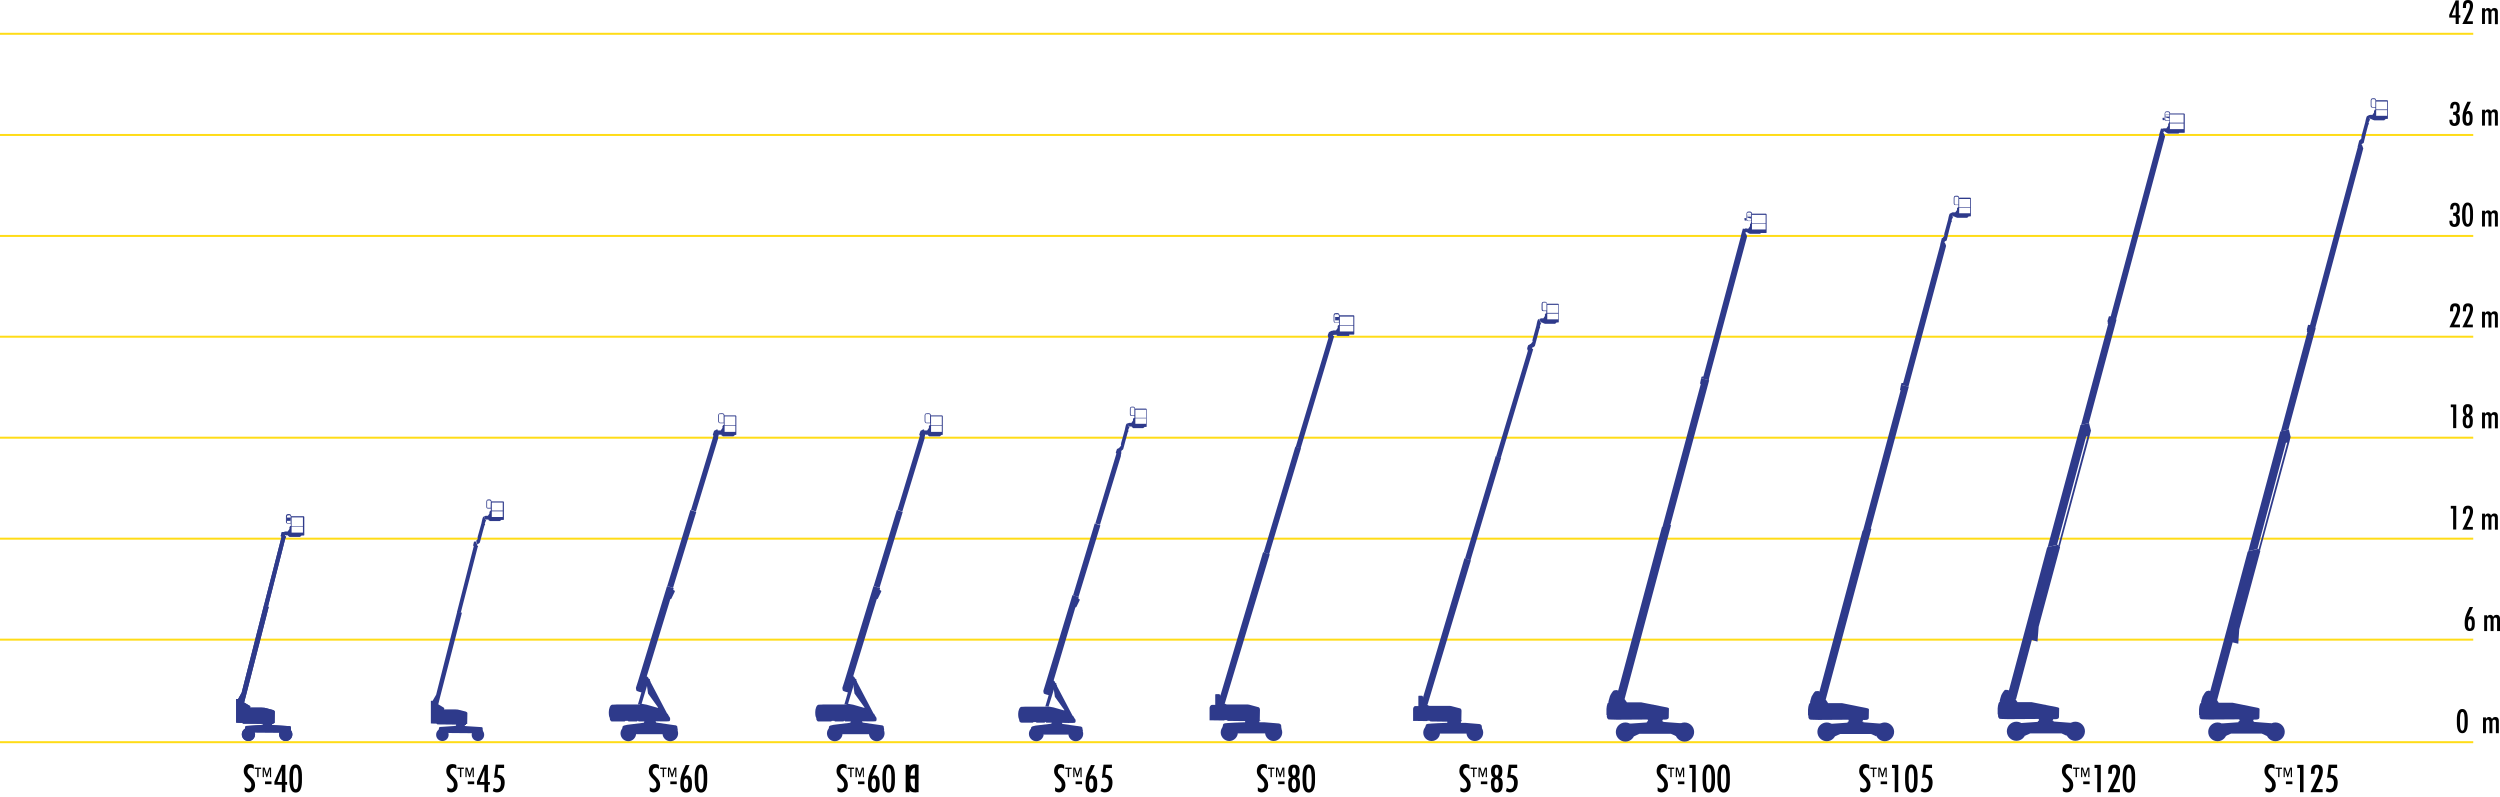 <?xml version="1.0" encoding="UTF-8"?> <!-- Generator: Adobe Illustrator 23.0.4, SVG Export Plug-In . SVG Version: 6.00 Build 0) --> <svg xmlns="http://www.w3.org/2000/svg" xmlns:xlink="http://www.w3.org/1999/xlink" id="Ebene_1" x="0px" y="0px" viewBox="0 0 1280 408" style="enable-background:new 0 0 1280 408;" xml:space="preserve"> <style type="text/css"> .st0{fill:none;stroke:#FFDC17;stroke-width:1.023;} .st1{fill:#2E3A8B;} </style> <line class="st0" x1="0" y1="327.5" x2="1266.3" y2="327.5"></line> <line class="st0" x1="0" y1="275.8" x2="1266.3" y2="275.8"></line> <line class="st0" x1="0" y1="224.1" x2="1266.3" y2="224.1"></line> <line class="st0" x1="0" y1="172.4" x2="1266.3" y2="172.4"></line> <line class="st0" x1="0" y1="120.8" x2="1266.3" y2="120.8"></line> <line class="st0" x1="0" y1="69.1" x2="1266.3" y2="69.1"></line> <line class="st0" x1="0" y1="17.3" x2="1266.3" y2="17.3"></line> <line class="st0" x1="0" y1="380" x2="1266.3" y2="380"></line> <g> <path d="M130,393.7c-0.5-0.4-0.9-0.6-1.6-0.6c-1,0-1.7,0.8-1.7,1.8c0,0.6,0.1,1,0.5,1.5l1.4,1.5c1.3,1.3,2,2.2,2,4.1 c0,2-1.2,3.7-3.3,3.7c-0.7,0-1.5-0.2-2-0.7v-1.9c0.6,0.4,1.1,0.7,1.8,0.7c1.2,0,1.6-0.9,1.6-2c0-2.8-3.9-3.3-3.9-7 c0-2,1-3.6,3.1-3.6c0.7,0,1.4,0.1,2,0.5L130,393.7z"></path> </g> <g> <path d="M133.7,393.7h-1.3v4.2h-0.7v-4.2h-1.3V393h3.3V393.7z M138.8,397.9h-0.6v-4.2h0l-1.4,4.2h-0.4l-1.3-4.2h0v4.2h-0.6V393h1 l1.1,3.5h0l1.2-3.5h1V397.9z"></path> </g> <g> <path d="M139,400.1v1.4h-3.3v-1.4H139z"></path> <path d="M146.1,400.4h0.9v1.4h-0.9v3.8h-1.8v-3.8h-3.8v-1.6l3.8-8.6h1.8V400.4z M144.3,394.4L144.3,394.4l-2.3,6h2.3V394.4z"></path> <path d="M154.6,398.6c0,2.2,0.2,7.2-3.2,7.2c-3.3,0-3.2-5-3.2-7.2c0-2.2-0.2-7.2,3.2-7.2C154.8,391.4,154.6,396.4,154.6,398.6z M151.4,393.1c-1.3,0-1.4,2.6-1.4,5.5c0,2.9,0.1,5.5,1.4,5.5c1.3,0,1.4-2.6,1.4-5.5C152.8,395.7,152.7,393.1,151.4,393.1z"></path> </g> <g> <path d="M233.7,393.7c-0.5-0.4-0.9-0.6-1.6-0.6c-1,0-1.7,0.8-1.7,1.8c0,0.6,0.1,1,0.5,1.5l1.4,1.5c1.3,1.3,2,2.2,2,4.1 c0,2-1.2,3.7-3.3,3.7c-0.7,0-1.5-0.2-2-0.7v-1.9c0.6,0.4,1.1,0.7,1.8,0.7c1.2,0,1.6-0.9,1.6-2c0-2.8-3.9-3.3-3.9-7 c0-2,1-3.6,3.1-3.6c0.7,0,1.4,0.1,2,0.5L233.7,393.7z"></path> </g> <g> <path d="M237.5,393.7h-1.3v4.2h-0.7v-4.2h-1.3V393h3.3V393.7z M242.6,397.9H242v-4.2h0l-1.4,4.2h-0.4l-1.3-4.2h0v4.2h-0.6V393h1 l1.1,3.5h0l1.2-3.5h1V397.9z"></path> </g> <g> <path d="M242.8,400.1v1.4h-3.3v-1.4H242.8z"></path> <path d="M249.9,400.4h0.9v1.4h-0.9v3.8H248v-3.8h-3.8v-1.6l3.8-8.6h1.8V400.4z M248,394.4L248,394.4l-2.3,6h2.3V394.4z"></path> <path d="M258.1,391.6v1.6h-3l-0.4,3.5c2.5-0.1,3.7,1.6,3.7,3.9c0,2.6-1,5.1-3.9,5.1c-0.8,0-1.5-0.2-2.2-0.6l0.5-1.7 c0.6,0.3,1,0.6,1.6,0.6c1.6,0,2.1-1.9,2.1-3.1c0-1.6-0.7-2.8-2.4-2.8c-0.4,0-0.8,0.1-1.1,0.2l0.8-6.8H258.1z"></path> </g> <g> <path d="M337.4,393.7c-0.5-0.4-0.9-0.6-1.6-0.6c-1,0-1.7,0.8-1.7,1.8c0,0.6,0.1,1,0.5,1.5l1.4,1.5c1.3,1.3,2,2.2,2,4.1 c0,2-1.2,3.7-3.3,3.7c-0.7,0-1.5-0.2-2-0.7v-1.9c0.6,0.4,1.1,0.7,1.8,0.7c1.2,0,1.6-0.9,1.6-2c0-2.8-3.9-3.3-3.9-7 c0-2,1-3.6,3.1-3.6c0.7,0,1.4,0.1,2,0.5L337.4,393.7z"></path> </g> <g> <path d="M341.2,393.7H340v4.2h-0.7v-4.2H338V393h3.3V393.7z M346.3,397.9h-0.6v-4.2h0l-1.4,4.2h-0.4l-1.3-4.2h0v4.2h-0.6V393h1 l1.1,3.5h0l1.2-3.5h1V397.9z"></path> </g> <g> <path d="M346.5,400.1v1.4h-3.3v-1.4H346.5z"></path> <path d="M353.1,391.6l-2.7,6l0,0c0.4-0.4,0.8-0.6,1.4-0.6c2.3,0,2.5,2.7,2.5,4.4c0,2.2-0.3,4.4-3,4.4c-2.8,0-3-2.6-3-4.7 c0-3.8,1.2-6.1,2.8-9.4H353.1z M351.3,398.6c-0.3,0-1.2-0.1-1.2,2.7c0,0.8,0,2.7,1.2,2.7c1.1,0,1.1-1.9,1.1-2.7 C352.4,400.5,352.4,398.6,351.3,398.6z"></path> <path d="M362.1,398.6c0,2.2,0.2,7.2-3.2,7.2c-3.3,0-3.2-5-3.2-7.2c0-2.2-0.2-7.2,3.2-7.2C362.3,391.4,362.1,396.4,362.1,398.6z M358.9,393.1c-1.3,0-1.4,2.6-1.4,5.5c0,2.9,0.1,5.5,1.4,5.5s1.4-2.6,1.4-5.5C360.3,395.7,360.2,393.1,358.9,393.1z"></path> </g> <g> <path d="M433.5,393.7c-0.5-0.4-0.9-0.6-1.6-0.6c-1,0-1.7,0.8-1.7,1.8c0,0.6,0.1,1,0.5,1.5l1.4,1.5c1.3,1.3,2,2.2,2,4.1 c0,2-1.2,3.7-3.3,3.7c-0.7,0-1.5-0.2-2-0.7v-1.9c0.6,0.4,1.1,0.7,1.8,0.7c1.2,0,1.6-0.9,1.6-2c0-2.8-3.9-3.3-3.9-7 c0-2,1-3.6,3.1-3.6c0.7,0,1.4,0.1,2,0.5L433.5,393.7z"></path> </g> <g> <path d="M437.3,393.7H436v4.2h-0.7v-4.2H434V393h3.3V393.7z M442.4,397.9h-0.6v-4.2h0l-1.4,4.2H440l-1.3-4.2h0v4.2H438V393h1 l1.1,3.5h0l1.2-3.5h1V397.9z"></path> </g> <g> <path d="M442.6,400.1v1.4h-3.3v-1.4H442.6z"></path> <path d="M449.2,391.6l-2.7,6l0,0c0.4-0.4,0.8-0.6,1.4-0.6c2.3,0,2.5,2.7,2.5,4.4c0,2.2-0.3,4.4-3,4.4c-2.8,0-3-2.6-3-4.7 c0-3.8,1.2-6.1,2.8-9.4H449.2z M447.4,398.6c-0.3,0-1.2-0.1-1.2,2.7c0,0.8,0,2.7,1.2,2.7c1.1,0,1.1-1.9,1.1-2.7 C448.5,400.5,448.5,398.6,447.4,398.6z"></path> <path d="M458.2,398.6c0,2.2,0.2,7.2-3.2,7.2c-3.3,0-3.2-5-3.2-7.2c0-2.2-0.2-7.2,3.2-7.2C458.3,391.4,458.2,396.4,458.2,398.6z M455,393.1c-1.3,0-1.4,2.6-1.4,5.5c0,2.9,0.1,5.5,1.4,5.5c1.3,0,1.4-2.6,1.4-5.5C456.4,395.7,456.3,393.1,455,393.1z"></path> <path d="M465.6,391.6v5.5h2.8v-5.5h1.9v14h-1.9v-6.9h-2.8v6.9h-1.9v-14H465.6z"></path> </g> <g> <path d="M469.9,393.5c-0.4-0.2-0.8-0.4-1.2-0.4c-2.6,0-2.6,3.8-2.6,5.5c0,1.9,0.1,5.4,2.7,5.4c0.4,0,0.8-0.1,1.1-0.3v1.6 c-0.5,0.3-0.9,0.4-1.5,0.4c-3.8,0-4.3-4-4.3-7c0-2.8,0.4-7.4,4.2-7.4c0.6,0,1.1,0.1,1.6,0.4V393.5z"></path> </g> <g> <path d="M544.9,393.7c-0.5-0.4-0.9-0.6-1.6-0.6c-1,0-1.7,0.8-1.7,1.8c0,0.6,0.1,1,0.5,1.5l1.4,1.5c1.3,1.3,2,2.2,2,4.1 c0,2-1.2,3.7-3.3,3.7c-0.7,0-1.5-0.2-2-0.7v-1.9c0.6,0.4,1.1,0.7,1.8,0.7c1.2,0,1.6-0.9,1.6-2c0-2.8-3.9-3.3-3.9-7 c0-2,1-3.6,3.1-3.6c0.7,0,1.4,0.1,2,0.5L544.9,393.7z"></path> </g> <g> <path d="M548.7,393.7h-1.3v4.2h-0.7v-4.2h-1.3V393h3.3V393.7z M553.8,397.9h-0.6v-4.2h0l-1.4,4.2h-0.4l-1.3-4.2h0v4.2h-0.6V393h1 l1.1,3.5h0l1.2-3.5h1V397.9z"></path> </g> <g> <path d="M554,400.1v1.4h-3.3v-1.4H554z"></path> <path d="M560.6,391.6l-2.7,6l0,0c0.4-0.4,0.8-0.6,1.4-0.6c2.3,0,2.5,2.7,2.5,4.4c0,2.2-0.3,4.4-3,4.4c-2.8,0-3-2.6-3-4.7 c0-3.8,1.2-6.1,2.8-9.4H560.6z M558.8,398.6c-0.3,0-1.2-0.1-1.2,2.7c0,0.8,0,2.7,1.2,2.7c1.1,0,1.1-1.9,1.1-2.7 C559.9,400.5,559.9,398.6,558.8,398.6z"></path> <path d="M569.3,391.6v1.6h-3l-0.4,3.5c2.5-0.1,3.7,1.6,3.7,3.9c0,2.6-1,5.1-3.9,5.1c-0.8,0-1.5-0.2-2.2-0.6l0.5-1.7 c0.6,0.3,1,0.6,1.6,0.6c1.6,0,2.1-1.9,2.1-3.1c0-1.6-0.7-2.8-2.4-2.8c-0.4,0-0.8,0.1-1.1,0.2l0.8-6.8H569.3z"></path> </g> <g> <path d="M648.7,393.7c-0.5-0.4-0.9-0.6-1.6-0.6c-1,0-1.7,0.8-1.7,1.8c0,0.6,0.1,1,0.5,1.5l1.4,1.5c1.3,1.3,2,2.2,2,4.1 c0,2-1.2,3.7-3.3,3.7c-0.7,0-1.5-0.2-2-0.7v-1.9c0.6,0.4,1.1,0.7,1.8,0.7c1.2,0,1.6-0.9,1.6-2c0-2.8-3.9-3.3-3.9-7 c0-2,1-3.6,3.1-3.6c0.7,0,1.4,0.1,2,0.5L648.7,393.7z"></path> </g> <g> <path d="M652.5,393.7h-1.3v4.2h-0.7v-4.2h-1.3V393h3.3V393.7z M657.6,397.9h-0.6v-4.2h0l-1.4,4.2h-0.4l-1.3-4.2h0v4.2h-0.6V393h1 l1.1,3.5h0l1.2-3.5h1V397.9z"></path> </g> <g> <path d="M657.7,400.1v1.4h-3.3v-1.4H657.7z"></path> <path d="M661.1,398c-1.3-0.4-1.5-1.9-1.5-3.1c0-1.9,0.6-3.4,2.8-3.4c2.3,0,3,1.2,3,3.4c0,1.2-0.2,2.7-1.5,3.1v0v0 c1.5,0.4,1.7,2.1,1.7,3.4c0,2.1-0.4,4.4-3,4.4c-2.5,0-3-2-3-4.1C659.5,400.3,659.5,398.4,661.1,398L661.1,398z M663.7,401.7 c0-0.8,0-2.8-1.2-2.8c-1.2,0-1.1,1.9-1.1,2.8c0,0.8,0.1,2.3,1.1,2.3C663.6,404.1,663.7,402.5,663.7,401.7z M663.5,395 c0-0.7-0.1-2-1-2c-0.9,0-1,1.3-1,2c0,0.6,0.1,2.1,1,2.1C663.4,397.2,663.5,395.7,663.5,395z"></path> <path d="M673.3,398.6c0,2.2,0.2,7.2-3.2,7.2c-3.3,0-3.2-5-3.2-7.2c0-2.2-0.2-7.2,3.2-7.2C673.5,391.4,673.3,396.4,673.3,398.6z M670.2,393.1c-1.3,0-1.4,2.6-1.4,5.5c0,2.9,0.1,5.5,1.4,5.5c1.3,0,1.4-2.6,1.4-5.5C671.5,395.7,671.4,393.1,670.2,393.1z"></path> </g> <g> <path d="M752.4,393.7c-0.5-0.4-0.9-0.6-1.6-0.6c-1,0-1.7,0.8-1.7,1.8c0,0.6,0.1,1,0.5,1.5l1.4,1.5c1.3,1.3,2,2.2,2,4.1 c0,2-1.2,3.7-3.3,3.7c-0.7,0-1.5-0.2-2-0.7v-1.9c0.6,0.4,1.1,0.7,1.8,0.7c1.2,0,1.6-0.9,1.6-2c0-2.8-3.9-3.3-3.9-7 c0-2,1-3.6,3.1-3.6c0.7,0,1.4,0.1,2,0.5L752.4,393.7z"></path> </g> <g> <path d="M756.2,393.7h-1.3v4.2h-0.7v-4.2h-1.3V393h3.3V393.7z M761.3,397.9h-0.6v-4.2h0l-1.4,4.2h-0.4l-1.3-4.2h0v4.2h-0.6V393h1 l1.1,3.5h0l1.2-3.5h1V397.9z"></path> </g> <g> <path d="M761.5,400.1v1.4h-3.3v-1.4H761.5z"></path> <path d="M764.9,398c-1.3-0.4-1.5-1.9-1.5-3.1c0-1.9,0.6-3.4,2.8-3.4c2.3,0,3,1.2,3,3.4c0,1.2-0.2,2.7-1.5,3.1v0v0 c1.5,0.4,1.7,2.1,1.7,3.4c0,2.1-0.4,4.4-3,4.4c-2.5,0-3-2-3-4.1C763.2,400.3,763.3,398.4,764.9,398L764.9,398z M767.4,401.7 c0-0.8,0-2.8-1.2-2.8c-1.2,0-1.1,1.9-1.1,2.8c0,0.8,0.1,2.3,1.1,2.3C767.3,404.1,767.4,402.5,767.4,401.7z M767.3,395 c0-0.7-0.1-2-1-2c-0.9,0-1,1.3-1,2c0,0.6,0.1,2.1,1,2.1C767.2,397.2,767.3,395.7,767.3,395z"></path> <path d="M776.8,391.6v1.6h-3l-0.4,3.5c2.5-0.1,3.7,1.6,3.7,3.9c0,2.6-1,5.1-3.9,5.1c-0.8,0-1.5-0.2-2.2-0.6l0.5-1.7 c0.6,0.3,1,0.6,1.6,0.6c1.6,0,2.1-1.9,2.1-3.1c0-1.6-0.7-2.8-2.4-2.8c-0.4,0-0.8,0.1-1.1,0.2l0.8-6.8H776.8z"></path> </g> <g> <path d="M853.4,393.7c-0.5-0.4-0.9-0.6-1.6-0.6c-1,0-1.7,0.8-1.7,1.8c0,0.6,0.1,1,0.5,1.5l1.4,1.5c1.3,1.3,2,2.2,2,4.1 c0,2-1.2,3.7-3.3,3.7c-0.7,0-1.5-0.2-2-0.7v-1.9c0.6,0.4,1.1,0.7,1.8,0.7c1.2,0,1.6-0.9,1.6-2c0-2.8-3.9-3.3-3.9-7 c0-2,1-3.6,3.1-3.6c0.7,0,1.4,0.1,2,0.5L853.4,393.7z"></path> </g> <g> <path d="M857.2,393.7h-1.3v4.2h-0.7v-4.2h-1.3V393h3.3V393.7z M862.3,397.9h-0.6v-4.2h0l-1.4,4.2h-0.4l-1.3-4.2h0v4.2h-0.6V393h1 l1.1,3.5h0l1.2-3.5h1V397.9z"></path> </g> <g> <path d="M862.4,400.1v1.4h-3.3v-1.4H862.4z"></path> <path d="M868.2,391.6v14h-1.8v-12.4H865v-1.6H868.2z"></path> <path d="M878.1,398.6c0,2.2,0.2,7.2-3.2,7.2c-3.3,0-3.2-5-3.2-7.2c0-2.2-0.2-7.2,3.2-7.2C878.2,391.4,878.1,396.4,878.1,398.6z M874.9,393.1c-1.3,0-1.4,2.6-1.4,5.5c0,2.9,0.1,5.5,1.4,5.5c1.3,0,1.4-2.6,1.4-5.5C876.2,395.7,876.2,393.1,874.9,393.1z"></path> <path d="M885.7,398.6c0,2.2,0.2,7.2-3.2,7.2c-3.3,0-3.2-5-3.2-7.2c0-2.2-0.2-7.2,3.2-7.2C885.9,391.4,885.7,396.4,885.7,398.6z M882.5,393.1c-1.3,0-1.4,2.6-1.4,5.5c0,2.9,0.1,5.5,1.4,5.5s1.4-2.6,1.4-5.5C883.9,395.7,883.8,393.1,882.5,393.1z"></path> </g> <g> <path d="M957.1,393.7c-0.5-0.4-0.9-0.6-1.6-0.6c-1,0-1.7,0.8-1.7,1.8c0,0.6,0.1,1,0.5,1.5l1.4,1.5c1.3,1.3,2,2.2,2,4.1 c0,2-1.2,3.7-3.3,3.7c-0.7,0-1.5-0.2-2-0.7v-1.9c0.6,0.4,1.1,0.7,1.8,0.7c1.2,0,1.6-0.9,1.6-2c0-2.8-3.9-3.3-3.9-7 c0-2,1-3.6,3.1-3.6c0.7,0,1.4,0.1,2,0.5L957.1,393.7z"></path> </g> <g> <path d="M960.9,393.7h-1.3v4.2h-0.7v-4.2h-1.3V393h3.3V393.7z M966,397.9h-0.6v-4.2h0l-1.4,4.2h-0.4l-1.3-4.2h0v4.2h-0.6V393h1 l1.1,3.5h0l1.2-3.5h1V397.9z"></path> </g> <g> <path d="M966.2,400.1v1.4h-3.3v-1.4H966.2z"></path> <path d="M971.9,391.6v14h-1.8v-12.4h-1.4v-1.6H971.9z"></path> <path d="M981.8,398.6c0,2.2,0.2,7.2-3.2,7.2c-3.3,0-3.2-5-3.2-7.2c0-2.2-0.2-7.2,3.2-7.2C982,391.4,981.8,396.4,981.8,398.6z M978.6,393.1c-1.3,0-1.4,2.6-1.4,5.5c0,2.9,0.1,5.5,1.4,5.5s1.4-2.6,1.4-5.5C980,395.7,979.9,393.1,978.6,393.1z"></path> <path d="M989.2,391.6v1.6h-3l-0.4,3.5c2.5-0.1,3.7,1.6,3.7,3.9c0,2.6-1,5.1-3.9,5.1c-0.8,0-1.5-0.2-2.2-0.6l0.5-1.7 c0.6,0.3,1,0.6,1.6,0.6c1.6,0,2.1-1.9,2.1-3.1c0-1.6-0.7-2.8-2.4-2.8c-0.4,0-0.8,0.1-1.1,0.2l0.8-6.8H989.2z"></path> </g> <g> <path d="M1060.9,393.7c-0.5-0.4-0.9-0.6-1.6-0.6c-1,0-1.7,0.8-1.7,1.8c0,0.6,0.1,1,0.5,1.5l1.4,1.5c1.3,1.3,2,2.2,2,4.1 c0,2-1.2,3.7-3.3,3.7c-0.7,0-1.5-0.2-2-0.7v-1.9c0.6,0.4,1.1,0.7,1.8,0.7c1.2,0,1.6-0.9,1.6-2c0-2.8-3.9-3.3-3.9-7 c0-2,1-3.6,3.1-3.6c0.7,0,1.4,0.1,2,0.5L1060.9,393.7z"></path> </g> <g> <path d="M1064.7,393.7h-1.3v4.2h-0.7v-4.2h-1.3V393h3.3V393.7z M1069.8,397.9h-0.6v-4.2h0l-1.4,4.2h-0.4l-1.3-4.2h0v4.2h-0.6V393h1 l1.1,3.5h0l1.2-3.5h1V397.9z"></path> </g> <g> <path d="M1069.9,400.1v1.4h-3.3v-1.4H1069.9z"></path> <path d="M1075.6,391.6v14h-1.8v-12.4h-1.4v-1.6H1075.6z"></path> <path d="M1085.5,394.9c0,2.1-1.4,5-2.4,6.8l-1.2,2.3h3.5v1.6h-6.2l0.3-0.7l3.1-6.5c0.5-1.1,1-2.4,1-3.6c0-0.8-0.3-1.7-1.2-1.7 c-1.3,0-1.1,2.1-1.1,2.7v0.4h-1.9v-0.5c0-2.2,0.3-4.2,3-4.2C1084.7,391.4,1085.5,392.7,1085.5,394.9z"></path> <path d="M1093.2,398.6c0,2.2,0.2,7.2-3.2,7.2c-3.3,0-3.2-5-3.2-7.2c0-2.2-0.2-7.2,3.2-7.2C1093.4,391.4,1093.2,396.4,1093.2,398.6z M1090,393.1c-1.3,0-1.4,2.6-1.4,5.5c0,2.9,0.1,5.5,1.4,5.5c1.3,0,1.4-2.6,1.4-5.5C1091.4,395.7,1091.3,393.1,1090,393.1z"></path> </g> <g> <path d="M1164.6,393.7c-0.5-0.4-0.9-0.6-1.6-0.6c-1,0-1.7,0.8-1.7,1.8c0,0.6,0.1,1,0.5,1.5l1.4,1.5c1.3,1.3,2,2.2,2,4.1 c0,2-1.2,3.7-3.3,3.7c-0.7,0-1.5-0.2-2-0.7v-1.9c0.6,0.4,1.1,0.7,1.8,0.7c1.2,0,1.6-0.9,1.6-2c0-2.8-3.9-3.3-3.9-7 c0-2,1-3.6,3.1-3.6c0.7,0,1.4,0.1,2,0.5L1164.6,393.7z"></path> </g> <g> <path d="M1168.4,393.7h-1.3v4.2h-0.7v-4.2h-1.3V393h3.3V393.7z M1173.5,397.9h-0.6v-4.2h0l-1.4,4.2h-0.4l-1.3-4.2h0v4.2h-0.6V393h1 l1.1,3.5h0l1.2-3.5h1V397.9z"></path> </g> <g> <path d="M1173.7,400.1v1.4h-3.3v-1.4H1173.7z"></path> <path d="M1179.4,391.6v14h-1.8v-12.4h-1.4v-1.6H1179.4z"></path> <path d="M1189.3,394.9c0,2.1-1.4,5-2.4,6.8l-1.2,2.3h3.5v1.6h-6.2l0.3-0.7l3.1-6.5c0.5-1.1,1-2.4,1-3.6c0-0.8-0.3-1.7-1.2-1.7 c-1.3,0-1.1,2.1-1.1,2.7v0.4h-1.9v-0.5c0-2.2,0.3-4.2,3-4.2C1188.5,391.4,1189.3,392.7,1189.3,394.9z"></path> <path d="M1196.6,391.6v1.6h-3l-0.4,3.5c2.5-0.1,3.7,1.6,3.7,3.9c0,2.6-1,5.1-3.9,5.1c-0.8,0-1.5-0.2-2.2-0.6l0.5-1.7 c0.6,0.3,1,0.6,1.6,0.6c1.6,0,2.1-1.9,2.1-3.1c0-1.6-0.7-2.8-2.4-2.8c-0.4,0-0.8,0.1-1.1,0.2l0.8-6.8H1196.6z"></path> </g> <path class="st1" d="M225.4,356.6l-1,4l2.8,1.7l0.3,0.4l-0.2,0.5h5.6l1.5,0.1c0,0,3.3,0.8,4,1c0.3,0.1,0.9,0.4,0.9,0.8 c0,0.9-0.1,5.6-0.1,5.6h-0.6v0.5H238v0.5l1,0.1l7.7,0.5l0.4,0.3l0.1,1.9l-5.6,0.9l-11.9-0.1l-5.1-1.5l0.2-1.3l0.4-0.3l1.7-0.1 l5.9-0.4l0.1-0.1h0.6V371l-9.5-0.1l-0.6-0.4h-0.9l-1.9-0.1v-11.6h0.9l1.8-3.1l10.8-42.6l2.4,0.6L225.4,356.6z"></path> <path class="st1" d="M229.7,376.2c0,1.8-1.4,3.2-3.2,3.2c-1.8,0-3.2-1.4-3.2-3.2c0-1.8,1.4-3.2,3.2-3.2 C228.3,372.9,229.7,374.4,229.7,376.2"></path> <path class="st1" d="M247.9,376.2c0,1.8-1.4,3.2-3.2,3.2c-1.8,0-3.2-1.4-3.2-3.2c0-1.8,1.4-3.2,3.2-3.2 C246.4,372.9,247.9,374.4,247.9,376.2"></path> <polygon class="st1" points="244.6,280 244.7,280 244.8,279.6 244.4,279.4 243.8,277.3 242.7,277.3 242.2,279.4 242.6,279.5 234,313.3 235.9,313.8 "></polygon> <path class="st1" d="M251.3,256.8c0-0.4-0.4-0.6-0.7-0.6h-0.1c0,0-0.8,0.1-0.8,0c-0.1,0-0.3,0.3-0.3,0.5v2.8c0,0.4,0.1,0.5,0.5,0.5 h1.3L251.3,256.8z M257.4,261.8h-5.6v2.9h5.6V261.8z M257.4,257.3h-5.6v4.1h5.6V257.3z M247.9,264.4l0.7-0.3h1.2l0.8-1.2v-1h0.3 v-0.4h0.4v-1.1h-1.4c-0.6,0-0.9-0.3-0.9-0.9v-2.8c0-0.3,0.3-0.8,0.6-0.9c0.3-0.1,0.6-0.1,1-0.1c0.4,0,1,0.2,1,0.9v0.1l6.1,0l0.3,0.3 v9l-0.2,0.2h-1.1l-0.8,0.6h-5.2v-0.2l-0.3-0.1l-0.3-0.2v-0.3h-1.2l-0.1-0.2l-0.4,0.4L247.9,264.4z"></path> <path class="st1" d="M243.5,277.3l1.2-1.5c0,0-0.2,0.1-0.2-0.4c0-0.5,0.3-1.4,0.3-1.4l1.7-6.1c0,0,0.5-2.7,0.8-3.1 c0.3-0.3,0.6-0.5,0.6-0.5l0.6,2l0.5-0.2l-0.8,1.9l0.2,0.5l-0.4,0.7l-0.9,3.3l-1.4,5.2l-0.2,0.3l-1.1,0.8l-0.5-1.7H243.5z"></path> <path class="st1" d="M126.1,355.5l-1.1,4.2l2.9,1.7l0.3,0.4l-0.2,0.5h5.9l1.6,0.1c0,0,3.4,0.9,4.2,1.1c0.3,0.1,1,0.4,1,0.9 c0,0.9-0.1,5.8-0.1,5.8H140v0.5h-0.7v0.5l1.1,0.1l8.1,0.5l0.4,0.3l0.1,2l-5.9,1l-12.4-0.1l-5.3-1.6l0.2-1.4l0.4-0.3l1.7-0.1l6.2-0.4 l0.1-0.1h0.6v-0.5l-10-0.1l-0.7-0.4h-1l-2-0.1v-12.1h1l1.8-3.2l11.4-44.7l2.5,0.7L126.1,355.5z"></path> <path class="st1" d="M130.6,376c0,1.9-1.5,3.4-3.4,3.4c-1.9,0-3.4-1.5-3.4-3.4c0-1.9,1.5-3.4,3.4-3.4 C129.1,372.6,130.6,374.2,130.6,376"></path> <path class="st1" d="M149.7,376c0,1.9-1.5,3.4-3.4,3.4c-1.9,0-3.4-1.5-3.4-3.4c0-1.9,1.5-3.4,3.4-3.4 C148.2,372.6,149.7,374.2,149.7,376"></path> <polygon class="st1" points="146.2,275.2 146.4,275.2 146.5,274.8 146,274.5 145.4,272.4 144.3,272.4 143.7,274.5 144.2,274.7 135.1,310.1 137.2,310.6 "></polygon> <path class="st1" d="M126.1,355.5l-1.1,4.2l2.9,1.7l0.3,0.4l-0.2,0.5h5.9l1.6,0.1c0,0,3.4,0.9,4.2,1.1c0.3,0.1,1,0.4,1,0.9 c0,0.9-0.1,5.8-0.1,5.8H140v0.5h-0.7v0.5l1.1,0.1l8.1,0.5l0.4,0.3l0.1,2l-5.9,1l-12.4-0.1l-5.3-1.6l0.2-1.4l0.4-0.3l1.7-0.1l6.2-0.4 l0.1-0.1h0.6v-0.5l-10-0.1l-0.7-0.4h-1l-2-0.1v-12.1h1l1.8-3.2l11.4-44.7l2.5,0.7L126.1,355.5z"></path> <path class="st1" d="M130.6,376c0,1.9-1.5,3.4-3.4,3.4c-1.9,0-3.4-1.5-3.4-3.4c0-1.9,1.5-3.4,3.4-3.4 C129.1,372.6,130.6,374.2,130.6,376"></path> <path class="st1" d="M149.7,376c0,1.9-1.5,3.4-3.4,3.4c-1.9,0-3.4-1.5-3.4-3.4c0-1.9,1.5-3.4,3.4-3.4 C148.2,372.6,149.7,374.2,149.7,376"></path> <polygon class="st1" points="146.2,275.2 146.4,275.2 146.5,274.8 146,274.5 145.4,272.4 144.3,272.4 143.7,274.5 144.2,274.7 135.1,310.1 137.2,310.6 "></polygon> <path class="st1" d="M148.8,264.4c0-0.4-0.4-0.6-0.7-0.6h-0.1c0,0-0.8,0.1-0.8,0.1c-0.1,0-0.3,0.4-0.3,0.5v2.9 c0,0.4,0.1,0.5,0.5,0.5h1.4L148.8,264.4z M155.1,269.6h-5.8v3.1h5.8V269.6z M155.1,264.9h-5.8v4.4h5.8V264.9z M145.2,272.4l0.8-0.3 h1.3l0.9-1.3v-1.1h0.3v-0.4h0.4v-1.2h-1.5c-0.6,0-1-0.3-1-1v-2.9c0-0.3,0.3-0.8,0.6-0.9c0.3-0.1,0.6-0.1,1-0.1c0.4,0,1.1,0.2,1.1,1 v0.1l6.4,0l0.3,0.3v9.4l-0.2,0.2h-1.2l-0.8,0.7h-5.5v-0.2l-0.3-0.1l-0.3-0.2v-0.3h-1.3l-0.1-0.2l-0.4,0.4L145.2,272.4z"></path> <polygon class="st1" points="148.9,265 146.8,265 146.9,265.2 146.9,266.7 148.8,266.7 "></polygon> <path class="st1" d="M534.4,375.7c0,2.1-1.7,3.8-3.8,3.8c-2.1,0-3.8-1.7-3.8-3.8c0-2.1,1.7-3.8,3.8-3.8 C532.7,371.9,534.4,373.6,534.4,375.7"></path> <path class="st1" d="M554.6,375.7c0,2.1-1.7,3.8-3.8,3.8c-2.1,0-3.8-1.7-3.8-3.8c0-2.1,1.7-3.8,3.8-3.8 C552.9,371.9,554.6,373.6,554.6,375.7"></path> <path class="st1" d="M536.3,361.8h-11.4c0,0-0.9,0.1-1.9,0.1c-1,0-1.7,2-1.7,3.6c0,1.6,0.2,2.2,0.4,2.6c0.2,0.4,0.2,1.1,0.2,1.1 s0.3,0.5,0.5,0.6s0.4,0.2,0.7,0.2h1.9h1.7h2.1l0.4-0.3h1.2l0.3,0.3h4.1l0.5-0.4l0.4,0.4h2.8l-0.2,0.5l-0.5,0.1l-7.6,0.9l-1.6,0.4 l-0.6,0.4l-0.2,1l6.8,2.8H547l7.4-1.8l-0.1-0.8l-0.2-1.1l-0.6-0.4l-9.2-1.3l-0.4-0.1l-0.2-0.5c0,0,6.5,0.2,6.7-0.1 c0.3-0.3,0.4-0.8,0.3-1.2c-0.1-0.4,0-0.4-0.3-0.7c-0.3-0.3-0.4-0.6-0.4-0.6l-0.6-1h-0.2l-8-15.2V351l-0.4-0.7l0.1-0.4l-0.7-0.4 l-0.1-0.5l-0.8-0.7l-1.2,3.6l1.4,0.8l0.6,4.1l4.9,6.8l-0.3,0.1l-5.3-1.5l-2.7-0.5H536.3z"></path> <path class="st1" d="M539.5,348.3l0.2,4.4l-2.8,9h-1.7l1.7-5.8c0,0-2.3-0.5-2.5-0.9c-0.2-0.5-0.2-1.3-0.2-1.3l0.9-2.9l14-46.1 l3.2,0.9l-0.2,0.8l0.7,0.5v0.4l-1.7,3.5l-0.5,0.2L539.5,348.3z"></path> <path class="st1" d="M572.9,229.5l1.2-1.5c0,0-0.2,0.1-0.2-0.4c0-0.5,0.3-1.4,0.3-1.4l1.7-6.1c0,0,0.5-2.7,0.8-3 c0.3-0.3,0.6-0.5,0.6-0.5l0.6,2l0.5-0.2l-0.8,1.8l0.2,0.5l-0.4,0.7l-0.9,3.3l-1.4,5.2l-0.2,0.3l-1.1,0.8l-0.5-1.6H572.9z"></path> <polygon class="st1" points="560.5,268 563.4,269 552.2,305.6 549.4,304.8 "></polygon> <path class="st1" d="M560.8,268l10.8-35.8c0,0-0.4-0.3-0.3-0.6c0.1-0.4,0.6-1.7,0.6-1.7l1.2-0.6h0.5l0.2,0.7l0.3,0.1v2.1l-0.2,0.6 l0,0.7l-10.7,35.2L560.8,268z"></path> <path class="st1" d="M580.8,209.2c0-0.4-0.4-0.6-0.7-0.6H580c0,0-0.7,0.1-0.7,0c-0.1,0-0.4,0.3-0.4,0.5v2.8c0,0.4,0.2,0.8,0.6,0.8 h1.3L580.8,209.2z M586.8,214.2h-5.5v2.8h5.5V214.2z M586.8,209.8h-5.5v4.1h5.5V209.8z M577.4,216.8l0.7-0.3h1.2l0.8-1.2v-1h0.3V214 h0.4v-1h-1.4c-0.6,0-0.9-0.3-0.9-1v-2.8c0-0.3,0.3-0.8,0.6-0.9c0.3-0.1,0.6-0.1,1-0.1c0.4,0,1,0.2,1,0.9v0.1l5.7,0l0.3,0.3v8.9 l-0.2,0.2h-0.8l-0.8,0.6h-5.2v-0.2l-0.3-0.1l-0.3-0.2v-0.3h-1.2l-0.1-0.2l-0.4,0.4L577.4,216.8z"></path> <path class="st1" d="M325.7,375.5c0,2.2-1.8,4-4,4c-2.2,0-4-1.8-4-4c0-2.2,1.8-4,4-4C323.9,371.4,325.7,373.2,325.7,375.5"></path> <path class="st1" d="M347.2,375.5c0,2.2-1.8,4-4,4c-2.2,0-4-1.8-4-4c0-2.2,1.8-4,4-4C345.4,371.4,347.2,373.2,347.2,375.5"></path> <path class="st1" d="M327.7,360.7h-12.1c0,0-1,0.1-2.1,0.1c-1.1,0-1.8,2.1-1.8,3.8c0,1.7,0.2,2.4,0.4,2.7c0.2,0.4,0.2,1.2,0.2,1.2 s0.3,0.5,0.5,0.7c0.2,0.2,0.4,0.2,0.8,0.2h2.1h1.8h2.3l0.4-0.3h1.3l0.3,0.3h4.3l0.5-0.4l0.4,0.4h2.9l-0.2,0.6l-0.5,0.1l-8.1,1 l-1.7,0.4l-0.6,0.4l-0.2,1.1l7.2,2.9h13.4l7.8-2l-0.1-0.9l-0.2-1.2l-0.6-0.4l-9.8-1.4l-0.4-0.1l-0.2-0.6c0,0,6.9,0.2,7.1-0.1 c0.3-0.3,0.4-0.9,0.3-1.3c-0.1-0.4,0-0.4-0.3-0.8c-0.3-0.3-0.4-0.6-0.4-0.6l-0.6-1.1h-0.2l-8.5-16.2v-0.2l-0.4-0.8l0.1-0.4l-0.7-0.4 l-0.2-0.5l-0.9-0.8l-1.3,3.8l1.5,0.9l0.6,4.3l5.2,7.2l-0.3,0.1l-5.6-1.6l-2.8-0.5H327.7z"></path> <path class="st1" d="M353.8,261.1l11.5-38c0,0-0.4-0.3-0.3-0.7c0.1-0.4,0.6-1.8,0.6-1.8l1.3-0.7h0.5l0.2,0.8l0.3,0.1v2.3l-0.2,0.6 l0,0.8l-11.4,37.4L353.8,261.1z"></path> <path class="st1" d="M331.1,346.4l0.2,4.7l-2.9,9.6h-1.8l1.8-6.2c0,0-2.4-0.5-2.6-1c-0.2-0.5-0.2-1.4-0.2-1.4l1-3.1l14.9-48.9l3.4,1 l-0.2,0.9l0.8,0.5v0.4l-1.8,3.7l-0.5,0.2L331.1,346.4z"></path> <polygon class="st1" points="353.5,261.1 356.5,262.1 344.6,301 341.6,300.1 "></polygon> <path class="st1" d="M370.5,212.6c0-0.4-0.4-0.6-0.7-0.6h-0.1c0,0-1.3,0.1-1.3,0c-0.1,0.1-0.3,0.4-0.3,0.5v2.9c0,0.4,0.1,1,0.5,1 h1.9L370.5,212.6z M376.5,217.9H371v3.2h5.5V217.9z M376.5,213.2H371v4.4h5.5V213.2z M366.9,220.7l0.8-0.3h1.3l0.9-1.3v-1.1h0.3 v-0.4h0.4v-0.9h-1.9c-0.6,0-1-0.5-1-1.2v-2.9c0-0.3,0.3-0.8,0.6-0.9c0.3-0.1,1.1-0.1,1.5-0.1c0.4,0,1.1,0.2,1.1,1v0.1l5.8,0l0.3,0.3 v9.5l-0.2,0.2h-0.5l-0.8,0.7h-5.5v-0.2l-0.3-0.1l-0.3-0.2v-0.3h-1.3l-0.1-0.2l-0.4,0.4L366.9,220.7z"></path> <path class="st1" d="M940.1,374.7c0,2.7-2.2,4.8-4.8,4.8c-2.7,0-4.8-2.2-4.8-4.8c0-2.7,2.2-4.8,4.8-4.8 C937.9,369.9,940.1,372.1,940.1,374.7"></path> <path class="st1" d="M969.8,374.7c0,2.7-2.2,4.8-4.8,4.8c-2.7,0-4.8-2.2-4.8-4.8c0-2.7,2.2-4.8,4.8-4.8 C967.6,369.9,969.8,372.1,969.8,374.7"></path> <path class="st1" d="M929.5,353.9c-0.5,0.2-1.7,2.1-2,2.8c-0.3,0.8-0.8,2.9-0.8,2.9l0.2,0.2c0,0-0.5,0.3-0.7,0.8 c-0.2,0.5-0.5,1.9-0.5,2.7v2.9l0.2,0.2v0.8c0,0.6,0.7,1.2,0.7,1.2l0.9,0.1l3.6,0.1l15.3-0.1l0.2,0.8l-0.5,0.2l-0.2,0.5l-8.4,0.6 l2,6.4l2.7-1.2h15.8l2.6,1.2l2.4-6.5l-9-0.7l0.1-0.3h-0.6l0.4-0.9c0,0,1,0.1,1.6,0c0.6-0.1,1.3-0.3,1.3-1c0-0.8,0.1-4,0.1-4.4 c0-0.4-0.9-0.6-0.9-0.6l-12.9-2.6H936l-1.2-1.8l-1-3.6l-2.9-0.8L929.5,353.9z"></path> <polygon class="st1" points="953.6,271.8 931.6,353.9 932.4,356.7 934.8,358.1 958.2,270.7 957.8,270.8 977.3,198 973.3,197 972.8,199.6 973.1,199.9 953.9,271.5 "></polygon> <polygon class="st1" points="993.4,125.4 974.4,196.1 973.8,196.1 973.5,196.2 973.3,197 977.1,198 977.4,196.9 996.4,125.9 996.1,125 995.8,124.4 995.5,124 995.6,123.6 996.2,123 996.5,121.9 995.5,121.8 994.9,122 994.3,121.8 994.2,122 993.4,125.1 "></polygon> <path class="st1" d="M994.4,122.1l1.2-1.5c0,0-0.2,0.1-0.2-0.4c0-0.5,0.3-1.4,0.3-1.4l1.7-6.3c0,0,0.5-2.8,0.9-3.1 c0.3-0.3,1.5-0.5,1.5-0.5l-0.2,2.1l0.5-0.2l-0.9,1.9l0.2,0.5l-0.4,0.8l-0.9,3.4l-1.4,5.7l-0.2,0.1l-1.1,0.6l-0.5-1.7H994.4z"></path> <path class="st1" d="M1002.7,101.3c0-0.4-0.4-0.6-0.7-0.6h-0.1c0,0-0.8,0.1-0.8,0c-0.1,0-0.4,0.4-0.4,0.5v2.8c0,0.4,0.2,0.8,0.6,0.8 h1.4L1002.7,101.3z M1008.7,106.3h-5.6v2.9h5.6V106.3z M1008.7,101.9h-5.6v4.1h5.6V101.9z M999.1,109l0.8-0.3h1.2l0.9-1.2v-1h0.3 v-0.4h0.4V105h-1.5c-0.6,0-0.9-0.3-0.9-1v-2.8c0-0.3,0.3-0.8,0.6-0.9c0.3-0.1,0.7-0.1,1.1-0.1c0.4,0,1,0.2,1,0.9v0.1l5.8,0l0.3,0.3 v9.1l-0.2,0.2h-0.9l-0.8,0.7h-5.1v0l-0.3-0.1l-0.3-0.1l-1.1-0.5h-0.1l-0.1-0.2l-0.4,0.4L999.1,109z"></path> <path class="st1" d="M737.3,375.1c0,2.4-1.9,4.3-4.3,4.3c-2.4,0-4.3-1.9-4.3-4.3c0-2.4,1.9-4.3,4.3-4.3 C735.4,370.9,737.3,372.8,737.3,375.1"></path> <path class="st1" d="M759.4,375.1c0,2.4-1.9,4.3-4.3,4.3s-4.3-1.9-4.3-4.3c0-2.4,1.9-4.3,4.3-4.3S759.4,372.8,759.4,375.1"></path> <path class="st1" d="M728.1,356.2h-1.6c-0.3,0-0.3,0.4-0.3,0.4v4.9h-1.5c-0.9,0-1.2,1.1-1.2,1.5v6.1l7.2,0.1l0.2-0.2h0.9l0.7,0.4 l7.7,0.1h0.8v0.6h-0.5c0,0-9.2,0.3-9.8,0.6l-0.6,0.3l-0.4,1.6l7.6,3h13.5l8-2.3l-0.1-1c0,0,0.1-0.8-0.4-1.2 c-0.5-0.4-0.9-0.4-0.9-0.4l-7.1-0.6H748v-0.8h0.5v-0.4h-0.3c0,0,0.1-4,0.1-5c0-1-0.7-1.2-0.7-1.2l-4.6-1.2l-0.7-0.1h-10.3 c-0.7,0-1.2-0.6-1.2-0.6l-2.2-4.1L728.1,356.2z"></path> <polygon class="st1" points="728.7,356.7 749.8,285.8 753.1,286.9 730.9,360.8 728.3,359.8 "></polygon> <polygon class="st1" points="768.6,234.3 765.8,233.5 750.1,285.9 752.9,286.9 "></polygon> <path class="st1" d="M783.6,176.3l1.2-1.5c0,0-0.2,0.1-0.2-0.4c0-0.5,0.3-1.4,0.3-1.4l1.7-6.2c0,0,0.5-2.8,0.8-3.1 c0.3-0.3,0.7-0.5,0.7-0.5l0.6,2.1l0.5-0.2l-0.8,1.9l0.2,0.5l-0.4,0.8l-0.9,3.4l-1.4,5.3l-0.2,0.3l-1.1,0.8l-0.5-1.7H783.6z"></path> <polygon class="st1" points="782.3,179.5 766,233.7 768.4,234.4 785,178.8 784.5,178.6 784.5,178.4 784.4,177.8 785.2,177.1 785.5,176.1 784.8,176.1 783.9,176.1 783.6,176.1 782.4,176.8 781.9,178.3 782.1,179.3 "></polygon> <path class="st1" d="M791.8,155.5c0-0.4-0.4-0.6-0.7-0.6H791c0,0-0.8,0.1-0.8,0c-0.1,0-0.4,0.3-0.4,0.5v2.8c0,0.4,0.2,0.8,0.6,0.8 h1.4L791.8,155.5z M797.8,160.6h-5.6v2.9h5.6V160.6z M797.8,156.1h-5.6v4.1h5.6V156.1z M788.3,163.3l0.7-0.3h1.2l0.8-1.2v-1h0.3 v-0.4h0.4v-1.1h-1.5c-0.6,0-0.9-0.3-0.9-1v-2.8c0-0.3,0.3-0.8,0.6-0.9c0.3-0.1,0.7-0.1,1.1-0.1c0.4,0,1,0.2,1,0.9v0.1l5.8,0l0.3,0.3 v9.1l-0.2,0.2H797l-0.8,0.7h-5.1v0l-0.3-0.1l-0.3-0.1l-1.1-0.5h-0.1l-0.1-0.2l-0.4,0.4L788.3,163.3z"></path> <path class="st1" d="M1140.2,374.7c0,2.6-2.1,4.8-4.8,4.8s-4.8-2.1-4.8-4.8c0-2.6,2.1-4.8,4.8-4.8S1140.2,372.1,1140.2,374.7"></path> <path class="st1" d="M1169.8,374.7c0,2.6-2.1,4.8-4.8,4.8c-2.6,0-4.8-2.1-4.8-4.8c0-2.6,2.1-4.8,4.8-4.8 C1167.7,369.9,1169.8,372.1,1169.8,374.7"></path> <path class="st1" d="M1129.7,353.9c-0.5,0.2-1.7,2.1-2,2.8c-0.3,0.8-0.8,2.8-0.8,2.8l0.2,0.2c0,0-0.5,0.3-0.7,0.8 c-0.2,0.5-0.5,1.9-0.5,2.6v2.9l0.2,0.2v0.8c0,0.6,0.7,1.2,0.7,1.2l0.9,0.1l3.6,0.1l15.2-0.1l0.2,0.8l-0.5,0.2l-0.2,0.5l-8.4,0.6 l2,6.4l2.7-1.2h15.7l2.6,1.2l2.4-6.5l-9-0.7l0.1-0.3h-0.6l0.4-0.9c0,0,1,0.1,1.6,0c0.6-0.1,1.3-0.3,1.3-1c0-0.8,0.1-3.9,0.1-4.4 c0-0.4-0.9-0.6-0.9-0.6l-12.9-2.6h-7.1l-1.2-1.8l-1-3.6l-2.9-0.8L1129.7,353.9z"></path> <polygon class="st1" points="1131.6,354 1150.8,282.5 1151.1,282.2 1156.3,281 1157.3,282.1 1146.5,322.2 1146,329.6 1143.1,328.9 1135.1,358.7 1132.2,358.6 "></polygon> <polygon class="st1" points="1172.2,226.2 1157.1,282 1156.4,281.2 1171.1,226.6 1170.4,226.7 1155.8,281.1 1151.1,282.2 1167.4,221.4 1167.4,221.1 1167.6,220.9 1171.9,219.9 1171.9,220.1 1172.1,220.3 1172,220.7 1172.1,220.7 1172.8,223.7 "></polygon> <polygon class="st1" points="1181.4,170 1167.8,220.9 1171.7,219.9 1185.6,168.2 1185.5,167.8 1182.7,166.4 1181.9,166.3 1181.7,166.4 1181.1,168.7 1181.2,169.3 1181.1,169.9 "></polygon> <polygon class="st1" points="1207.1,75.5 1182.5,167.3 1185.4,168 1210,76 1209.4,74.3 1209.1,74.2 1209.2,73.9 1209.2,73.7 1209.4,73.6 1209.4,72.1 1208.5,72 1208,71.9 1207.9,72 1207.1,75.1 1207.2,75.4 "></polygon> <path class="st1" d="M1208,72.1l1.2-1.5c0,0-0.2,0.1-0.2-0.4c0-0.5,0.3-1.4,0.3-1.4l1.7-6.2c0,0,0.5-2.8,0.9-3.1 c0.3-0.3,1.4-0.5,1.4-0.5l-0.2,2.1l0.5-0.2l-0.9,1.9l0.2,0.5l-0.4,0.8l-0.9,3.4l-1.4,5.7l-0.2,0.1l-1.1,0.6l-0.5-1.7H1208z"></path> <path class="st1" d="M1216.2,51.4c0-0.4-0.4-0.6-0.7-0.6h-0.1c0,0-0.8,0-0.8,0c-0.1,0-0.4,0.3-0.4,0.5V54c0,0.4,0.2,0.8,0.6,0.8h1.4 L1216.2,51.4z M1222.2,56.4h-5.6v2.9h5.6V56.4z M1222.2,52h-5.6V56h5.6V52z M1212.7,59.1l0.8-0.3h1.2l0.8-1.2v-1h0.3v-0.4h0.4v-1.1 h-1.5c-0.6,0-0.9-0.3-0.9-1v-2.8c0-0.3,0.3-0.8,0.6-0.9c0.3-0.1,0.7-0.1,1.1-0.1c0.4,0,1,0.2,1,0.9v0.1l5.8,0l0.3,0.3v9.1l-0.2,0.2 h-0.9l-0.8,0.7h-5.1v0l-0.3-0.1l-0.3-0.1l-1.1-0.5h-0.1l-0.1-0.2l-0.4,0.4L1212.7,59.1z"></path> <path class="st1" d="M1037.3,374.4c0,2.7-2.2,4.9-4.9,4.9s-4.9-2.2-4.9-4.9c0-2.7,2.2-4.9,4.9-4.9S1037.3,371.7,1037.3,374.4"></path> <path class="st1" d="M1067.5,374.4c0,2.7-2.2,4.9-4.9,4.9c-2.7,0-4.9-2.2-4.9-4.9c0-2.7,2.2-4.9,4.9-4.9 C1065.3,369.5,1067.5,371.7,1067.5,374.4"></path> <path class="st1" d="M1026.6,353.2c-0.5,0.2-1.7,2.1-2,2.9c-0.3,0.8-0.8,2.9-0.8,2.9l0.2,0.2c0,0-0.5,0.3-0.7,0.8 c-0.2,0.5-0.5,1.9-0.5,2.7v3l0.2,0.2v0.8c0,0.6,0.7,1.3,0.7,1.3l0.9,0.1l3.7,0.1l15.5-0.1l0.2,0.8l-0.5,0.2l-0.2,0.5l-8.6,0.6 l2.1,6.5l2.7-1.2h16l2.6,1.2l2.4-6.6l-9.1-0.7l0.1-0.3h-0.6l0.4-0.9c0,0,1.1,0.1,1.6,0c0.6-0.1,1.3-0.3,1.3-1.1c0-0.8,0.1-4,0.1-4.4 c0-0.4-1-0.6-1-0.6l-13.1-2.6h-7.2l-1.3-1.8l-1.1-3.7l-3-0.8L1026.6,353.2z"></path> <polygon class="st1" points="1028.6,353.3 1048.1,280.4 1048.4,280.1 1053.7,278.9 1054.8,280 1043.8,320.9 1043.2,328.5 1040.3,327.7 1032.2,358.1 1029.2,358 "></polygon> <polygon class="st1" points="1069.9,223.1 1054.6,279.9 1053.9,279.1 1068.8,223.4 1068.1,223.5 1053.2,279 1048.4,280.1 1065.1,218.1 1065.1,217.8 1065.3,217.6 1069.6,216.6 1069.6,216.8 1069.8,217 1069.7,217.5 1069.8,217.5 1070.6,220.5 "></polygon> <polygon class="st1" points="1079.4,165.8 1065.5,217.6 1069.5,216.6 1083.6,163.9 1083.5,163.5 1080.7,162 1079.9,161.9 1079.7,162.1 1079,164.4 1079.2,165 1079.1,165.7 "></polygon> <polygon class="st1" points="1105.5,69.4 1080.4,163 1083.4,163.7 1108.5,69.9 1107.9,68.2 1107.6,68.1 1107.7,67.8 1107.7,67.6 1107.9,67.5 1107.9,66 1107,65.9 1106.5,65.8 1106.4,65.9 1105.5,68.9 1105.6,69.3 "></polygon> <polygon class="st1" points="1108.1,60.3 1107.3,60.3 1107.2,60.5 1107.3,61.5 1108.4,61.5 "></polygon> <path class="st1" d="M1110.7,58.7l-2,0l0,1.4l1.9,0.5l0.1-0.9l-1.9,0v-0.8h1.9L1110.7,58.7z M1110.7,58c0-0.4-0.4-0.6-0.7-0.6h-0.1 c0,0-0.9,0.1-0.9,0c-0.1,0.1-0.4,0.4-0.4,0.5v2.9c0,0.4,0.2,0.8,0.6,0.8h1.5L1110.7,58z M1118,63.2h-7v2.9h7V63.2z M1118,58.6h-7 v4.2h7V58.6z M1107.1,66l0.8-0.3h1.3l0.9-1.3v-1.1h0.3V63l0.2-0.4l0.2-0.7h-1.5c-0.6,0-1-0.3-1-1V58c0-0.3,0.3-0.8,0.6-0.9 c0.3-0.1,0.7-0.1,1.1-0.1c0.4,0,1.1,0.2,1.1,1v0.1l7.2,0l0.3,0.3v9.4l-0.2,0.2h-2.6l-0.4,0.4h-5.2v0l-0.3-0.1l-0.3-0.1l-1.1-0.7 h-0.1l-0.1-0.2l-0.4-0.2L1107.1,66z"></path> <path class="st1" d="M633.8,375c0,2.4-2,4.4-4.4,4.4c-2.4,0-4.4-2-4.4-4.4s2-4.4,4.4-4.4C631.8,370.6,633.8,372.6,633.8,375"></path> <path class="st1" d="M656.5,375c0,2.4-2,4.4-4.4,4.4c-2.4,0-4.4-2-4.4-4.4s2-4.4,4.4-4.4C654.6,370.6,656.5,372.6,656.5,375"></path> <path class="st1" d="M624.2,355.4h-1.7c-0.3,0-0.3,0.4-0.3,0.4v5.1h-1.6c-0.9,0-1.3,1.1-1.3,1.6v6.3l7.5,0.1l0.2-0.2h1l0.7,0.4 l8,0.1h0.8v0.6H637c0,0-9.5,0.3-10.1,0.6l-0.6,0.3l-0.4,1.7l7.9,3.1h14l8.3-2.4l-0.1-1c0,0,0.1-0.9-0.4-1.3c-0.5-0.4-1-0.4-1-0.4 l-7.3-0.6h-2.5V369h0.5v-0.4H645c0,0,0.1-4.1,0.1-5.2c0-1.1-0.7-1.3-0.7-1.3l-4.8-1.3l-0.7-0.1h-10.6c-0.7,0-1.3-0.6-1.3-0.6 l-2.2-4.3L624.2,355.4z"></path> <polygon class="st1" points="624.9,355.9 646.7,282.7 650.1,283.8 627.1,360.2 624.4,359.1 "></polygon> <polygon class="st1" points="666.1,229.5 663.2,228.7 647,282.8 649.8,283.8 "></polygon> <polygon class="st1" points="680.2,172.9 663.4,228.8 665.9,229.7 683.1,172.1 682.5,171.9 682.5,171.7 683,171.3 684,171.2 684.1,169.4 682.8,169.4 681.9,169.4 681.6,169.4 680.4,170.1 679.8,171.6 680,172.7 "></polygon> <path class="st1" d="M685.5,161.5c0-0.4-0.4-0.6-0.7-0.6h-0.1c0,0-1.1,0.1-1.1,0c-0.1,0-0.4,0.4-0.4,0.5v2.9c0,0.4,0.2,0.8,0.6,0.8 h1.7L685.5,161.5z M692.9,166.7H686v3h6.9V166.7z M692.9,162.1H686v4.3h6.9V162.1z M681.9,169.5l0.8-0.3h1.3l0.9-1.3v-1.1h0.3v-0.4 h0.4v-1.1h-1.8c-0.6,0-1-0.3-1-1.1v-2.9c0-0.3,0.3-0.8,0.6-0.9c0.3-0.1,0.9-0.1,1.3-0.1c0.4,0,1.1,0.2,1.1,1v0.1l7.3,0l0.3,0.3v9.4 l-0.2,0.2h-2.4v0.7h-5.9V172l-0.3-0.1l-0.3-0.2v-0.3H683l-0.1-0.2l-0.4,0.4L681.9,169.5z"></path> <polygon class="st1" points="685.6,162.3 683.5,162.3 683.6,162.5 683.6,164 685.5,164 "></polygon> <path class="st1" d="M837.1,374.8c0,2.7-2.2,4.9-4.9,4.9s-4.9-2.2-4.9-4.9c0-2.7,2.2-4.9,4.9-4.9S837.1,372.1,837.1,374.8"></path> <path class="st1" d="M867.4,374.8c0,2.7-2.2,4.9-4.9,4.9c-2.7,0-4.9-2.2-4.9-4.9c0-2.7,2.2-4.9,4.9-4.9 C865.2,369.9,867.4,372.1,867.4,374.8"></path> <path class="st1" d="M826.3,353.5c-0.5,0.2-1.7,2.1-2,2.9c-0.3,0.8-0.8,2.9-0.8,2.9l0.2,0.2c0,0-0.5,0.3-0.7,0.8 c-0.2,0.5-0.5,1.9-0.5,2.7v3l0.2,0.2v0.8c0,0.6,0.7,1.3,0.7,1.3l0.9,0.1l3.7,0.1l15.6-0.1l0.2,0.8l-0.5,0.2l-0.2,0.5l-8.6,0.6 l2.1,6.5l2.8-1.3h16.1l2.7,1.2l2.5-6.6l-9.2-0.7l0.1-0.3h-0.6l0.4-0.9c0,0,1.1,0.1,1.6,0c0.6-0.1,1.4-0.3,1.4-1.1 c0-0.8,0.1-4,0.1-4.5c0-0.4-1-0.6-1-0.6l-13.2-2.6H833l-1.3-1.8l-1.1-3.7l-3-0.8L826.3,353.5z"></path> <polygon class="st1" points="850.9,269.9 828.5,353.6 829.3,356.4 831.8,357.9 855.6,268.8 855.2,268.9 875.1,194.7 871,193.6 870.4,196.4 870.8,196.6 851.2,269.6 "></polygon> <polygon class="st1" points="891.4,120.7 872.1,192.8 871.5,192.8 871.2,192.9 871,193.6 874.9,194.7 875.1,193.5 894.5,121.2 894.2,120.2 893.9,119.6 893.6,119.3 893.8,118.9 894.5,118.8 894.6,117.1 893.7,117 893,117.2 892.4,117 892.3,117.2 891.4,120.4 "></polygon> <path class="st1" d="M896.6,109.4c0-0.4-0.4-0.6-0.7-0.6h-0.1c0,0-0.9,0.1-0.9,0c-0.1,0-0.4,0.4-0.4,0.5v2.9c0,0.4,0.2,0.8,0.6,0.8 h1.5L896.6,109.4z M904,114.6h-7v2.9h7V114.6z M904,110h-7v4.3h7V110z M893,117.4l0.8-0.3h1.3l0.9-1.3v-1.1h0.3v-0.4l0.2-0.4 l0.2-0.7h-1.5c-0.6,0-1-0.3-1-1v-2.9c0-0.3,0.3-0.8,0.6-0.9c0.3-0.1,0.7-0.1,1.1-0.1s1.1,0.2,1.1,1v0.1l7.2,0l0.3,0.3v9.4l-0.2,0.2 h-2.7l-0.4,0.4h-5.2v0l-0.3-0.1l-0.3-0.1l-1.1-0.7h-0.1l-0.1-0.2l-0.4-0.2L893,117.4z"></path> <polygon class="st1" points="894,111.7 893.2,111.7 893.1,111.9 893.3,112.9 894.3,112.9 "></polygon> <polygon class="st1" points="896.6,110 894.6,110 894.6,111.4 896.5,111.9 896.6,110.9 894.7,110.9 894.7,110.1 896.6,110.1 "></polygon> <path class="st1" d="M431.4,375.5c0,2.2-1.8,4-4,4c-2.2,0-4-1.8-4-4c0-2.2,1.8-4,4-4C429.6,371.4,431.4,373.2,431.4,375.5"></path> <path class="st1" d="M452.9,375.5c0,2.2-1.8,4-4,4c-2.2,0-4-1.8-4-4c0-2.2,1.8-4,4-4C451.1,371.4,452.9,373.2,452.9,375.5"></path> <path class="st1" d="M433.4,360.7h-12.1c0,0-1,0.1-2.1,0.1c-1.1,0-1.8,2.1-1.8,3.8c0,1.7,0.2,2.4,0.4,2.7c0.2,0.4,0.2,1.2,0.2,1.2 s0.3,0.5,0.5,0.7c0.2,0.2,0.4,0.2,0.8,0.2h2.1h1.8h2.3l0.4-0.3h1.3l0.3,0.3h4.3l0.5-0.4l0.4,0.4h2.9l-0.2,0.6l-0.5,0.1l-8.1,1 l-1.7,0.4l-0.6,0.4l-0.2,1.1l7.2,2.9h13.4l7.8-2l-0.1-0.9l-0.2-1.2l-0.6-0.4l-9.8-1.4l-0.4-0.1l-0.2-0.6c0,0,6.9,0.2,7.1-0.1 c0.3-0.3,0.4-0.9,0.3-1.3c-0.1-0.4,0-0.4-0.3-0.8c-0.3-0.3-0.4-0.6-0.4-0.6l-0.6-1.1h-0.2l-8.5-16.2v-0.2l-0.4-0.8l0.1-0.4l-0.7-0.4 l-0.2-0.5l-0.9-0.8l-1.3,3.8l1.5,0.9l0.6,4.3l5.2,7.2l-0.3,0.1l-5.6-1.6l-2.8-0.5H433.4z"></path> <path class="st1" d="M459.5,261.1l11.5-38c0,0-0.4-0.3-0.3-0.7c0.1-0.4,0.6-1.8,0.6-1.8l1.3-0.7h0.5l0.2,0.8l0.3,0.1v2.3l-0.2,0.6 l0,0.8l-11.4,37.4L459.5,261.1z"></path> <path class="st1" d="M436.8,346.4l0.2,4.7l-2.9,9.6h-1.8l1.8-6.2c0,0-2.4-0.5-2.6-1c-0.2-0.5-0.2-1.4-0.2-1.4l1-3.1l14.9-48.9l3.4,1 l-0.2,0.9l0.8,0.5v0.4l-1.8,3.7l-0.5,0.2L436.8,346.4z"></path> <polygon class="st1" points="459.2,261.1 462.2,262.1 450.3,301 447.3,300.1 "></polygon> <path class="st1" d="M476.2,212.6c0-0.4-0.4-0.6-0.7-0.6h-0.1c0,0-1.3,0.1-1.3,0c-0.1,0.1-0.3,0.4-0.3,0.5v2.9c0,0.4,0.1,1,0.5,1 h1.9L476.2,212.6z M482.2,217.9h-5.5v3.2h5.5V217.9z M482.2,213.2h-5.5v4.4h5.5V213.2z M472.6,220.7l0.8-0.3h1.3l0.9-1.3v-1.1h0.3 v-0.4h0.4v-0.9h-1.9c-0.6,0-1-0.5-1-1.2v-2.9c0-0.3,0.3-0.8,0.6-0.9c0.3-0.1,1.1-0.1,1.5-0.1c0.4,0,1.1,0.2,1.1,1v0.1l5.8,0l0.3,0.3 v9.5l-0.2,0.2h-0.5l-0.8,0.7h-5.5v-0.2l-0.3-0.1l-0.3-0.2v-0.3h-1.3l-0.1-0.2l-0.4,0.4L472.6,220.7z"></path> <g> <path d="M1263.5,369.2c0,1.9,0.1,6.2-2.8,6.2s-2.8-4.3-2.8-6.2c0-1.9-0.1-6.2,2.8-6.2S1263.5,367.3,1263.5,369.2z M1260.7,364.5 c-1.1,0-1.2,2.2-1.2,4.8c0,2.5,0.1,4.8,1.2,4.8c1.1,0,1.2-2.2,1.2-4.8C1261.9,366.7,1261.8,364.5,1260.7,364.5z"></path> <path d="M1272.8,368.2L1272.8,368.2c0.3-0.7,0.9-1.1,1.6-1.1c0.7,0,1.3,0.4,1.5,1.1h0c0.3-0.7,0.9-1.1,1.7-1.1c1.4,0,1.8,0.9,1.8,2 v6.3h-1.5v-5.7c0-0.6-0.1-1.2-0.8-1.2c-1.1,0-1,1-1,1.7v5.2h-1.5v-5.5c0-0.6,0-1.4-0.9-1.4c-0.9,0-0.9,1-0.9,1.7v5.2h-1.5v-8.1h1.5 V368.2z"></path> </g> <g> <path d="M1266.2,310.8l-2.4,5.2l0,0c0.4-0.3,0.7-0.5,1.2-0.5c2,0,2.1,2.3,2.1,3.8c0,1.9-0.2,3.8-2.6,3.8c-2.4,0-2.6-2.2-2.6-4.1 c0-3.3,1.1-5.3,2.5-8.2H1266.2z M1264.6,317c-0.2,0-1-0.1-1,2.4c0,0.7,0,2.4,1,2.4c0.9,0,1-1.6,1-2.3 C1265.6,318.6,1265.6,317,1264.6,317z"></path> <path d="M1273.4,315.9L1273.4,315.9c0.3-0.7,0.9-1.1,1.6-1.1c0.7,0,1.3,0.4,1.5,1.1h0c0.3-0.7,0.9-1.1,1.7-1.1c1.4,0,1.8,0.9,1.8,2 v6.3h-1.5v-5.7c0-0.6-0.1-1.2-0.8-1.2c-1.1,0-1,1-1,1.7v5.2h-1.5v-5.5c0-0.6,0-1.4-0.9-1.4c-0.9,0-0.9,1-0.9,1.7v5.2h-1.5v-8.1h1.5 V315.9z"></path> </g> <g> <path d="M1257.6,259v12.1h-1.6v-10.7h-1.2V259H1257.6z"></path> <path d="M1266.2,261.9c0,1.8-1.2,4.3-2.1,5.9l-1,2h3v1.4h-5.4l0.3-0.6l2.7-5.6c0.4-1,0.9-2.1,0.9-3.2c0-0.7-0.2-1.4-1.1-1.4 c-1.1,0-0.9,1.8-0.9,2.3v0.3h-1.6v-0.4c0-1.9,0.2-3.7,2.6-3.7C1265.5,258.9,1266.2,260,1266.2,261.9z"></path> <path d="M1272.3,264L1272.3,264c0.3-0.7,0.9-1.1,1.6-1.1c0.7,0,1.3,0.4,1.5,1.1h0c0.3-0.7,0.9-1.1,1.7-1.1c1.4,0,1.8,0.9,1.8,2v6.3 h-1.5v-5.7c0-0.6-0.1-1.2-0.8-1.2c-1.1,0-1,1-1,1.7v5.2h-1.5v-5.5c0-0.6,0-1.4-0.9-1.4c-0.9,0-0.9,1-0.9,1.7v5.2h-1.5V263h1.5V264z "></path> </g> <g> <path d="M1257.6,207.1v12.1h-1.6v-10.7h-1.2v-1.4H1257.6z"></path> <path d="M1262.3,212.6c-1.2-0.4-1.3-1.7-1.3-2.7c0-1.7,0.5-3,2.4-3c2,0,2.6,1,2.6,3c0,1-0.2,2.3-1.3,2.7v0v0 c1.3,0.3,1.4,1.8,1.4,2.9c0,1.9-0.3,3.8-2.6,3.8c-2.2,0-2.6-1.8-2.6-3.6C1260.9,214.6,1260.9,213,1262.3,212.6L1262.3,212.6z M1264.5,215.9c0-0.7,0-2.4-1-2.4c-1,0-1,1.7-1,2.4c0,0.7,0,2,1,2C1264.4,217.9,1264.5,216.6,1264.5,215.9z M1264.4,210.1 c0-0.6-0.1-1.7-0.9-1.7c-0.8,0-0.9,1.1-0.9,1.7c0,0.6,0.1,1.9,0.9,1.9C1264.3,211.9,1264.4,210.6,1264.4,210.1z"></path> <path d="M1272.3,212.1L1272.3,212.1c0.3-0.7,0.9-1.1,1.6-1.1c0.7,0,1.3,0.4,1.5,1.1h0c0.3-0.7,0.9-1.1,1.7-1.1c1.4,0,1.8,0.9,1.8,2 v6.3h-1.5v-5.7c0-0.6-0.1-1.2-0.8-1.2c-1.1,0-1,1-1,1.7v5.2h-1.5v-5.5c0-0.6,0-1.4-0.9-1.4c-0.9,0-0.9,1-0.9,1.7v5.2h-1.5v-8.1h1.5 V212.1z"></path> </g> <g> <path d="M1259.6,158.3c0,1.8-1.2,4.3-2.1,5.9l-1,2h3v1.4h-5.4l0.3-0.6l2.7-5.6c0.4-1,0.9-2.1,0.9-3.2c0-0.7-0.2-1.4-1.1-1.4 c-1.1,0-0.9,1.8-0.9,2.3v0.3h-1.6V159c0-1.9,0.2-3.7,2.6-3.7C1258.9,155.3,1259.6,156.4,1259.6,158.3z"></path> <path d="M1266.2,158.3c0,1.8-1.2,4.3-2.1,5.9l-1,2h3v1.4h-5.4l0.3-0.6l2.7-5.6c0.4-1,0.9-2.1,0.9-3.2c0-0.7-0.2-1.4-1.1-1.4 c-1.1,0-0.9,1.8-0.9,2.3v0.3h-1.6V159c0-1.9,0.2-3.7,2.6-3.7C1265.5,155.3,1266.2,156.4,1266.2,158.3z"></path> <path d="M1272.3,160.5L1272.3,160.5c0.3-0.7,0.9-1.1,1.6-1.1c0.7,0,1.3,0.4,1.5,1.1h0c0.3-0.7,0.9-1.1,1.7-1.1c1.4,0,1.8,0.9,1.8,2 v6.3h-1.5v-5.7c0-0.6-0.1-1.2-0.8-1.2c-1.1,0-1,1-1,1.7v5.2h-1.5v-5.5c0-0.6,0-1.4-0.9-1.4c-0.9,0-0.9,1-0.9,1.7v5.2h-1.5v-8.1h1.5 V160.5z"></path> </g> <g> <path d="M1256,110.4v-1.4h0.2c1.4,0,1.7-0.5,1.7-1.9c0-0.6,0-1.9-0.9-1.9c-0.8,0-1,0.9-1,1.6v0.4h-1.5v-0.1c0-1.8,0.3-3.3,2.4-3.3 c2,0,2.5,1.4,2.5,3.1c0,1.1-0.1,2.5-1.4,2.9v0c1.3,0.3,1.5,1.6,1.5,2.8c0,1.9-0.6,3.6-2.8,3.6c-1.8,0-2.6-1-2.6-2.8v-0.4h1.5v0.4 c0,0.7,0.3,1.4,1,1.4c1.1,0,1.1-1.5,1.1-2.3c0-1-0.2-2.1-1.4-2H1256z"></path> <path d="M1266.2,109.9c0,1.9,0.1,6.2-2.8,6.2s-2.8-4.3-2.8-6.2c0-1.9-0.1-6.2,2.8-6.2S1266.2,108,1266.2,109.9z M1263.5,105.1 c-1.1,0-1.2,2.2-1.2,4.8c0,2.5,0.1,4.8,1.2,4.8c1.1,0,1.2-2.2,1.2-4.8C1264.7,107.3,1264.6,105.1,1263.5,105.1z"></path> <path d="M1272.3,108.8L1272.3,108.8c0.3-0.7,0.9-1.1,1.6-1.1c0.7,0,1.3,0.4,1.5,1.1h0c0.3-0.7,0.9-1.1,1.7-1.1c1.4,0,1.8,0.9,1.8,2 v6.3h-1.5v-5.7c0-0.6-0.1-1.2-0.8-1.2c-1.1,0-1,1-1,1.7v5.2h-1.5v-5.5c0-0.6,0-1.4-0.9-1.4c-0.9,0-0.9,1-0.9,1.7v5.2h-1.5v-8.1h1.5 V108.8z"></path> </g> <g> <path d="M1256,58.7v-1.4h0.2c1.4,0,1.7-0.5,1.7-1.9c0-0.6,0-1.9-0.9-1.9c-0.8,0-1,0.9-1,1.6v0.4h-1.5v-0.1c0-1.8,0.3-3.3,2.4-3.3 c2,0,2.5,1.4,2.5,3.1c0,1.1-0.1,2.5-1.4,2.9v0c1.3,0.3,1.5,1.6,1.5,2.8c0,1.9-0.6,3.6-2.8,3.6c-1.8,0-2.6-1-2.6-2.8v-0.4h1.5v0.4 c0,0.7,0.3,1.4,1,1.4c1.1,0,1.1-1.5,1.1-2.3c0-1-0.2-2.1-1.4-2H1256z"></path> <path d="M1265.1,52.1l-2.4,5.2l0,0c0.4-0.3,0.7-0.5,1.2-0.5c2,0,2.1,2.3,2.1,3.8c0,1.9-0.2,3.8-2.6,3.8c-2.4,0-2.6-2.2-2.6-4.1 c0-3.3,1.1-5.3,2.5-8.2H1265.1z M1263.5,58.2c-0.2,0-1-0.1-1,2.4c0,0.7,0,2.4,1,2.4c0.9,0,1-1.6,1-2.3 C1264.4,59.9,1264.5,58.2,1263.5,58.2z"></path> <path d="M1272.3,57.1L1272.3,57.1c0.3-0.7,0.9-1.1,1.6-1.1c0.7,0,1.3,0.4,1.5,1.1h0c0.3-0.7,0.9-1.1,1.7-1.1c1.4,0,1.8,0.9,1.8,2 v6.3h-1.5v-5.7c0-0.6-0.1-1.2-0.8-1.2c-1.1,0-1,1-1,1.7v5.2h-1.5v-5.5c0-0.6,0-1.4-0.9-1.4c-0.9,0-0.9,1-0.9,1.7v5.2h-1.5v-8.1h1.5 V57.1z"></path> </g> <g> <path d="M1258.9,7.8h0.8V9h-0.8v3.3h-1.6V9h-3.3V7.6l3.3-7.4h1.6V7.8z M1257.3,2.6L1257.3,2.6l-2,5.2h2V2.6z"></path> <path d="M1266.2,3c0,1.8-1.2,4.3-2.1,5.9l-1,2h3v1.4h-5.4l0.3-0.6l2.7-5.6c0.4-1,0.9-2.1,0.9-3.2c0-0.7-0.2-1.4-1.1-1.4 c-1.1,0-0.9,1.8-0.9,2.3v0.3h-1.6V3.7c0-1.9,0.2-3.7,2.6-3.7C1265.5,0,1266.2,1.1,1266.2,3z"></path> <path d="M1272.3,5.2L1272.3,5.2c0.3-0.7,0.9-1.1,1.6-1.1c0.7,0,1.3,0.4,1.5,1.1h0c0.3-0.7,0.9-1.1,1.7-1.1c1.4,0,1.8,0.9,1.8,2v6.3 h-1.5V6.6c0-0.6-0.1-1.2-0.8-1.2c-1.1,0-1,1-1,1.7v5.2h-1.5V6.8c0-0.6,0-1.4-0.9-1.4c-0.9,0-0.9,1-0.9,1.7v5.2h-1.5V4.2h1.5V5.2z"></path> </g> </svg> 